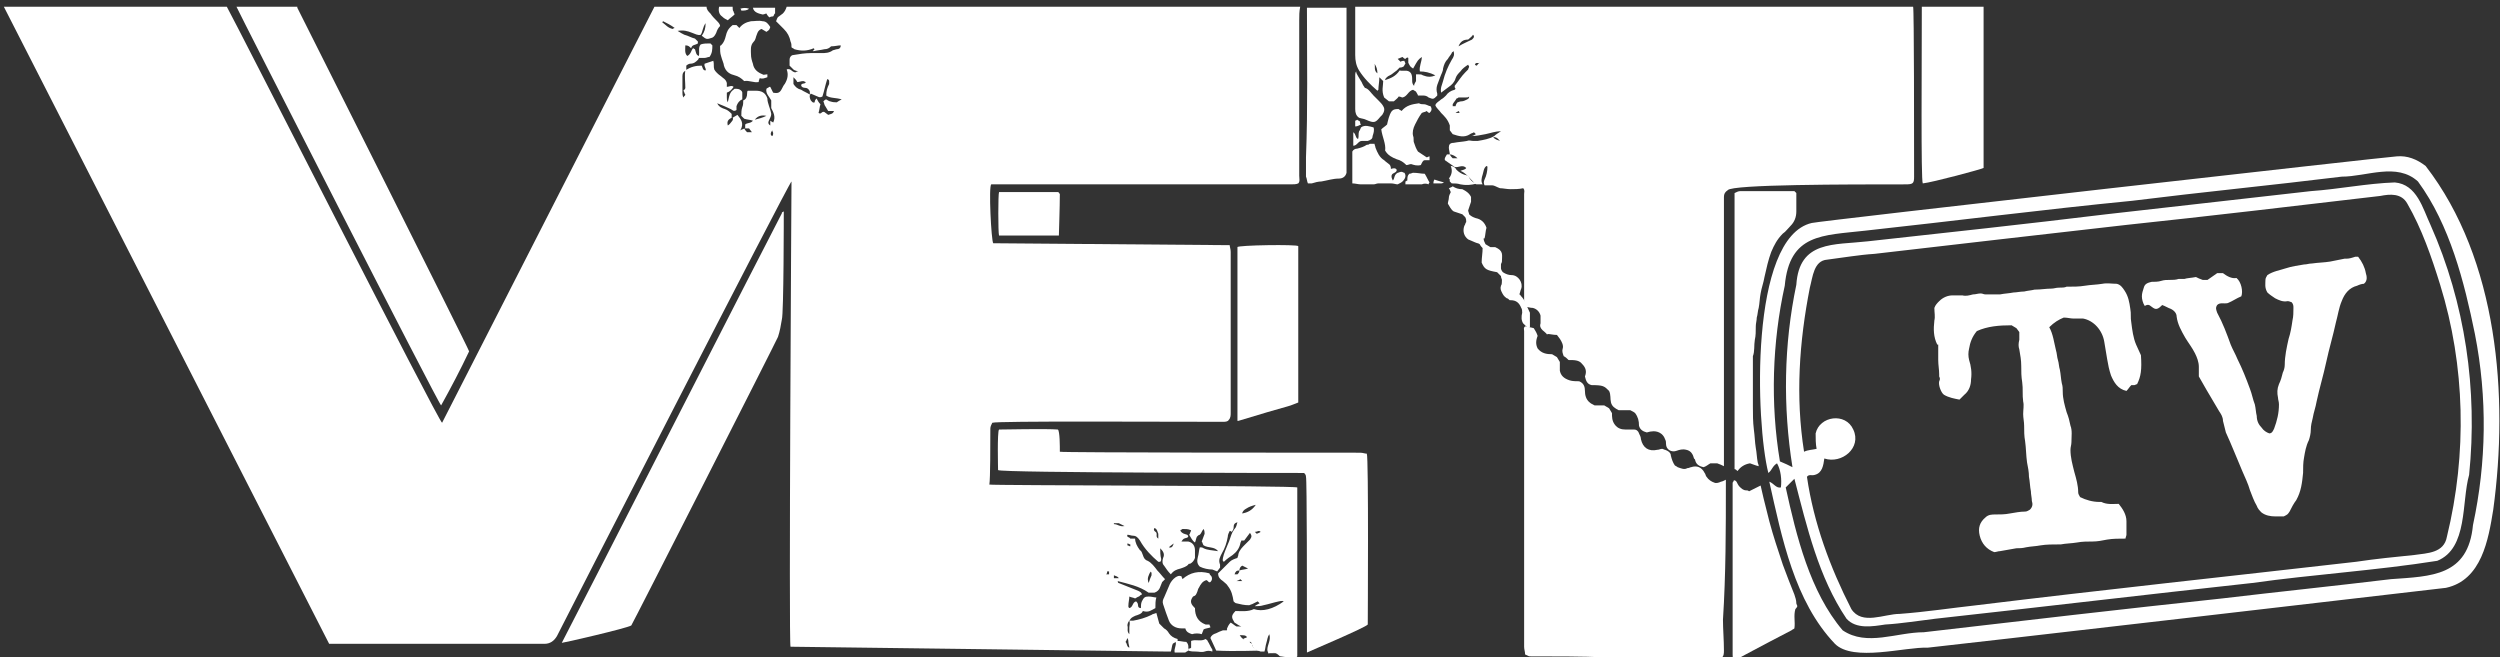 <?xml version="1.0" encoding="utf-8"?>
<!-- Generator: Adobe Illustrator 24.3.0, SVG Export Plug-In . SVG Version: 6.00 Build 0)  -->
<svg version="1.1" id="Layer_1" xmlns="http://www.w3.org/2000/svg" xmlns:xlink="http://www.w3.org/1999/xlink" x="0px" y="0px"
	 viewBox="0 0 259 68.1" style="enable-background:new 0 0 259 68.1;" xml:space="preserve">
<rect x="0" y="0" width="259" height="68.1" fill="#333333" stroke="none"/>
<style type="text/css">
	.st0{fill:#FFFFFF;}
</style>
<g>
	<path class="st0" d="M102.6,44.4c0-0.2,0.1-0.4,0.2-0.6c0.4-0.2,17.7-0.1,23.9-0.1c0.2,0,0.5,0,0.6-0.2c0.2-0.2,0.2-0.5,0.2-0.7
		c0-5.6,0-11.1,0-16.7c0-0.3-0.1-0.5-0.1-0.7l-24.5-0.2c-0.2-0.2-0.5-6-0.2-6.1c0.3,0,21.1,0,31,0c0.3,0,0.6,0,0.8-0.1
		c0.2-0.2,0.1-0.5,0.1-0.8c0-5.4,0-10.8,0-16.1c0-0.5,0-0.9,0.1-1.4c-17.7,0-35.4,0-53.2,0c-0.1,0.3-0.2,0.5-0.4,0.7
		c-0.1,0.1-0.3,0.2-0.4,0.3c-0.2,0.1-0.2,0.3-0.3,0.5c0.3,0.3,0.6,0.6,0.8,0.8c0.4,0.4,0.6,0.8,0.7,1.3C82,4.5,82,4.7,82,4.9
		C82.1,5,82.2,5,82.3,5.1c0.7,0.2,1.3,0.2,2-0.1c0.2,0.2-0.1,0.2-0.1,0.3c0,0,0,0,0.1,0c0.4-0.1,0.7-0.1,1.1-0.2
		c0.3,0,0.5-0.1,0.7-0.3c0.4,0,0.7-0.1,1-0.1c0,0.3-0.2,0.4-0.4,0.4c-0.1,0-0.3,0.1-0.4,0.1c-0.4,0.3-0.8,0.3-1.2,0.3
		c-0.4,0-0.7,0-1.1,0c-0.6,0-1.2,0.1-1.8,0.2c-0.2,0-0.4,0.2-0.4,0.5c0,0.2,0,0.4,0,0.6C82,7,82.1,7.1,82.2,7.2
		c0.1,0.1,0.2,0.1,0.5,0.2c-0.2,0-0.3,0.1-0.3,0.1c-0.1,0-0.3-0.1-0.4-0.2c-0.1-0.1-0.3-0.2-0.5-0.1c0.2,0.5,0.1,1-0.2,1.5
		C81.2,8.8,81.1,9,81,9.2c-0.2,0.4-0.4,0.5-0.9,0.4C80,9.4,79.9,9.2,79.8,9c0,0-0.1,0-0.1,0c-0.1,0.1-0.2,0.1-0.3,0.2
		c-0.1,0.5,0.3,0.8,0.5,1.2c0,0.3,0,0.5,0,0.8c0.2,0.4,0.5,0.9,0.2,1.5c-0.1-0.1-0.2-0.1-0.3-0.2c0,0.2,0,0.3,0,0.5
		c-0.3-0.2-0.2-0.4-0.1-0.6c0.1-0.2,0.2-0.4,0.2-0.6c-0.1-0.6-0.4-1.1-0.4-1.6c-0.2-0.6-0.6-0.8-1.2-0.8c-0.3,0-0.5,0-0.8,0
		c-0.1,0-0.1,0.2-0.1,0.3c0,0.3-0.1,0.6-0.4,0.7c0,0.2,0,0.5-0.1,0.7c-0.1,0.3-0.1,0.6-0.1,0.9c0.1,0.1,0.2,0.2,0.3,0.3
		c0.3,0.1,0.6,0.1,0.9,0.2c-0.2,0.3-0.6,0.2-0.8,0.4c0,0.1,0,0.2,0,0.4c0.1,0,0.3,0,0.4,0c0.1,0.1,0.2,0.3,0.3,0.4
		c-0.2,0-0.3,0-0.5,0c-0.1-0.1-0.2-0.2-0.3-0.4c0,0-0.1,0.1-0.2,0.1c-0.1,0-0.1,0.1-0.2,0.1c0.4-0.7,0.1-1.1-0.3-1.6
		c-0.2,0.1-0.3,0.2-0.5,0.3c0.1,0.1,0,0.3-0.1,0.4c-0.1,0.1-0.2,0.3-0.4,0.4c-0.1-0.4,0-0.6,0.4-0.8c0-0.1,0-0.3,0-0.4
		c-0.2-0.2-0.4-0.4-0.7-0.5c-0.3-0.1-0.6-0.2-0.8-0.6c0.5,0.2,1,0.4,1.4,0.6c0.2,0.1,0.3,0.3,0.6,0.1c0-0.1,0-0.3,0-0.4
		c0.1-0.3,0.3-0.6,0.6-0.7c0-0.2,0-0.4,0-0.7c0,0,0-0.1-0.1-0.2c-0.2-0.2-0.4-0.2-0.7-0.2c-0.4,0.3-0.5,0.4-0.7,1.4
		c-0.1-0.2-0.1-0.3-0.1-0.5c0-0.1,0-0.3,0-0.5C75.6,9.5,75.8,9.3,76,9c-0.2-0.2-0.5,0-0.7,0c0-0.2,0-0.3,0-0.4
		c-0.1-0.4-0.4-0.5-0.6-0.7c-0.3-0.2-0.6-0.5-0.7-0.7c-0.1-0.3,0-0.6-0.1-0.9c-0.3,0.1-0.6,0.2-0.9,0.3c-0.1,0.3,0.2,0.5,0.1,0.7
		c-0.3,0-0.3-0.3-0.4-0.5c-0.6,0-1.1,0.1-1.7,0.5C70.9,7.9,71,8.5,71,9.1c0,0.1-0.1,0.2-0.2,0.3c0.1,0.1,0.1,0.3,0.2,0.4
		c0,0.1-0.1,0.1-0.2,0.3c-0.1-0.2-0.1-0.4-0.1-0.5c0-0.6,0-1.1,0-1.7c0-0.3,0.1-0.5,0.4-0.6c0-0.1,0-0.3,0-0.5
		c0.1-0.1,0.3-0.2,0.4-0.2c0.4,0,0.6-0.2,0.8-0.4c0,0,0.1-0.1,0.1-0.2c0.2,0,0.4,0,0.6,0c0.2,0,0.3-0.1,0.5-0.1
		c0.3-0.4,0.3-0.8,0.3-1.2c-0.1-0.1-0.1-0.1-0.2-0.2c-0.4,0-0.7,0-1,0.1c-0.3,0.3-0.1,0.8-0.2,1.2c-0.3-0.1-0.3-0.4-0.4-0.7
		c-0.1,0-0.1-0.1-0.2-0.1c-0.2,0.2-0.2,0.6-0.6,0.8C70.9,5.5,71,5.1,71,4.7c0.3,0,0.4,0.1,0.6,0.3c0.1-0.4,0.4-0.3,0.7-0.5
		c0-0.1,0-0.2,0-0.2C72.2,4.2,72.1,4.1,72,4c-0.4-0.1-0.7-0.3-1.1-0.4c-0.2-0.1-0.4-0.2-0.7-0.4c0.6-0.1,1,0,1.5,0.2
		c0.3,0.1,0.6,0.3,0.9,0.2c0.2-0.3,0.2-0.8,0.5-1.2c0,0.5-0.1,0.9-0.4,1.3c0.5,0.4,0.5,0.4,1.1,0.2c0.2-0.1,0.3-0.3,0.4-0.5
		c0.1-0.3,0.2-0.5,0.4-0.7c0-0.2-0.2-0.4-0.3-0.5c-0.3-0.3-0.5-0.5-0.7-0.8c-0.2-0.2-0.4-0.4-0.4-0.7c-1.8,0-3.6,0-5.4,0l-22,43.1
		C45.5,43.8,24.3,2.1,23.5,0.7c-7.7,0-15.4,0-23.1,0c0.1,0.2,33.7,66,33.7,66h22.3c0.6,0,1-0.3,1.3-0.8c0.5-1,24.1-47.1,24.3-47.1
		c0,0.2-0.3,48.1-0.1,48.2l39,0.5c0.1,0,0.2,0,0.4,0c0.1-0.3,0.1-0.6,0.2-0.8c0.1-0.1,0.2-0.1,0.3-0.2c0.1,0.4-0.2,0.7-0.1,1.1
		c0.4,0,0.7,0,1.1,0c0.1-0.1,0.2-0.1,0.3-0.2c0-0.3,0.1-0.6-0.2-0.9c-0.3,0-0.6-0.1-0.9-0.1c0-0.1,0-0.1,0-0.2
		c-0.4-0.1-0.7-0.3-0.9-0.6c-0.1-0.2-0.3-0.4-0.5-0.5c-0.1-0.1-0.3-0.3-0.5-0.5c-0.1-0.4-0.2-0.7-0.3-1.1c-0.2,0.1-0.4,0.1-0.5,0.2
		c-0.6,0.3-1.3,0.5-1.9,0.6c-0.1,0-0.3,0-0.4,0c0.2-0.3,0.2-0.3,0.6-0.5c0.3-0.1,0.7-0.2,0.8-0.5c0.6,0.2,0.9-0.1,1.3-0.3
		c0-0.4,0-0.8,0.1-1.1c-0.2,0-0.5-0.1-0.8-0.1c-0.4,0-0.5,0.1-0.7,0.5c-0.1,0.2-0.1,0.5-0.1,0.7c-0.2,0-0.3-0.1-0.3-0.3
		c0-0.2-0.1-0.3-0.2-0.4c-0.4,0.1-0.3,0.6-0.7,0.7c-0.1-0.1-0.1-0.1-0.1-0.2c0-0.4,0.1-0.7,0.1-1c0.2,0.1,0.4,0.1,0.6,0.2
		c0.2-0.1,0.3-0.2,0.4-0.2c0.1-0.1,0.2-0.2,0.3-0.2c0-0.2-0.2-0.3-0.4-0.4c-0.3-0.1-0.7-0.3-1-0.4c-0.3-0.1-0.7-0.3-1-0.4
		c-0.1,0-0.1-0.2-0.1-0.2c1.1,0.3,2.2,0.5,3.2,1.2c0.2,0,0.4,0,0.6,0c0.6-0.2,0.6-0.7,0.8-1.1c0.1-0.1,0.2-0.2,0.3-0.3
		c-0.3-0.3-0.5-0.6-0.8-0.9c-0.3-0.4-0.6-0.8-1-1c-0.3-0.1-0.4-0.3-0.5-0.6c-0.1-0.2-0.1-0.4-0.3-0.5c-0.3-0.4-0.5-0.8-0.5-1.2
		c-0.2,0-0.3,0-0.5,0c-0.1-0.2-0.4-0.1-0.3-0.4c0,0,0,0-0.1,0c0,0,0.1,0,0.1,0c0.2,0,0.4,0.1,0.6,0.1c0.3,0,0.5,0.2,0.7,0.5
		c0.5,0.9,1.2,1.6,1.9,2.2c0,0,0.1,0,0.2,0c0.1-0.1,0.1-0.2,0.1-0.3c-0.1-0.4-0.1-0.7-0.1-1.1c0.3,0.3,0.5,0.6,0.3,1
		c-0.1,0.3-0.1,0.6,0.1,0.8c0.2,0.3,0.4,0.6,0.7,0.9c0.3-0.4,0.6-0.5,1-0.6c0.3-0.1,0.6-0.2,0.8-0.4c0-0.1,0.1-0.1,0.2-0.1
		c0.2-0.1,0.4-0.3,0.5-0.6c0-0.3,0-0.5,0-0.8c0-0.4-0.2-0.8-0.7-0.9c-0.1,0-0.4,0-0.7,0c0.2-0.3,0.2-0.3,0.6-0.4c0,0,0,0,0.1-0.1
		c0-0.1,0-0.1-0.1-0.2c-0.3-0.1-0.5-0.1-0.7-0.4c0,0,0-0.1,0-0.1c0.1,0,0.2-0.1,0.2-0.1c0.3,0,0.6,0,0.8,0.1c0,0,0.1,0,0.1,0.1
		c-0.1,0.1-0.1,0.3-0.2,0.4c0.2,0.3,0.3,0.6,0.6,0.8c0.1-0.2,0.1-0.4,0.2-0.6c0.1-0.1,0.2-0.2,0.3-0.2c0.2-0.2,0.2-0.4,0.4-0.6
		c0.1,0.2,0.1,0.4,0.1,0.5c-0.1,0.3-0.2,0.5-0.3,0.8c0.1,0.1,0.1,0.3,0.2,0.4c0.5,0.3,1.1,0.1,1.5,0.6c-0.6-0.1-1.1-0.1-1.5-0.3
		c-0.1-0.1-0.3-0.1-0.4-0.1c-0.1,0.3-0.1,0.7-0.2,1c-0.1,0.4-0.1,0.7,0.2,1c0.4,0.2,0.9,0.3,1.3,0.3c0.2,0.1,0.3,0.1,0.5,0.2
		c0.1-0.1,0.2-0.3,0.3-0.4c0-0.1,0-0.2,0-0.3c-0.2-0.5,0-0.8,0.2-1.2c0.3-0.5,0.5-1.1,0.6-1.7c0-0.2,0.1-0.4,0.2-0.6
		c0.1,0,0.2,0.1,0.2,0.1c0.1-0.1,0.2-0.3,0.2-0.4c0-0.4,0.1-0.5,0.4-0.6c-0.1,0.3-0.1,0.5-0.3,0.7c-0.1,0.1-0.1,0.2-0.2,0.3
		c-0.2,0.4-0.3,0.9-0.5,1.3c-0.2,0.5-0.4,0.9-0.5,1.4c0,0.1-0.1,0.3,0.1,0.4c0.3-0.3,0.6-0.5,0.9-0.7c0.4-0.3,0.7-0.7,0.8-1.2
		c0-0.1,0.1-0.2,0.1-0.3c0.1,0,0.2,0,0.3,0c0.2-0.3,0.4-0.5,0.6-0.8c0.2,0.3,0.2,0.4,0,0.7c-0.2,0.2-0.3,0.3-0.5,0.5
		c-0.3,0.3-0.6,0.6-0.7,1c0,0.2-0.1,0.3-0.1,0.4c-0.3,0.1-0.6,0.2-0.8,0.4c-0.4,0.4-0.8,0.8-1.2,1.2c0,0.4,0.2,0.6,0.5,0.8
		c0.2,0.2,0.4,0.3,0.5,0.5c0.4,0.5,0.5,1,0.6,1.6c0.1,0.1,0.2,0.2,0.3,0.2c0.4,0.1,0.8,0.2,1.3,0.2c0.1,0,0.2-0.1,0.3-0.1
		c0.2-0.1,0.4-0.2,0.6-0.3c0.1,0.1,0.1,0.1,0.2,0.2c-0.2,0.1-0.4,0.2-0.5,0.3c0.3,0,0.6,0,0.9-0.1c0.5-0.1,1.1-0.3,1.6-0.4
		c0.1,0,0.3-0.1,0.5,0c-1.1,0.8-2.2,1.1-3.1,0.8c-0.6,0.3-1.3,0.2-1.9,0.2c-0.5,0.5-0.4,0.7-0.1,1.2c0.2,0.1,0.4,0.3,0.7,0.4
		c-0.2,0-0.4,0-0.5,0c-0.2-0.1-0.4-0.3-0.6-0.4c-0.2,0.2-0.3,0.4-0.4,0.7c0.4,0.2,0.7,0.4,1,0.6c0.9,0,0.9,0,1.1,0.2
		c-0.1,0.1-0.3,0.1-0.4,0.2c0.1,0.1,0.2,0.2,0.2,0.3c0.2,0,0.4,0,0.6,0c0.1,0.3,0.2,0.5,0.3,0.7c0.2,0.1,0.4,0.2,0.7,0.3
		c0.1,0,0.3,0,0.4,0c0.1-0.3,0.1-0.6,0.2-0.9c0.1-0.3,0.1-0.6,0.3-0.9c0.2,0.6-0.2,1.1-0.2,1.6c0.1,0.1,0.2,0.2,0.2,0.3
		c0.4,0,0.7,0,1,0.3c0.1,0.1,0.1,0.1,0.2,0.1c0.5,0.1,1.1,0.1,1.6,0.1c0,0,0.1-0.1,0.1-0.1c0-5.8,0-11.7,0-17.5
		c-0.2-0.2-31.7-0.2-31.9-0.3C102.6,49.6,102.6,46,102.6,44.4z M69.7,3c-0.5-0.1-0.7-0.4-1.1-0.7c0,0,0.1-0.1,0.1-0.1
		c0.4,0.2,0.8,0.4,1.2,0.7C69.8,2.9,69.7,3,69.7,3z M78.2,12.4c0.3-0.4,0.7-0.5,1.2-0.4C79,12.2,78.6,12.3,78.2,12.4z M80,14.1
		c-0.2-0.1-0.2-0.3,0-0.6c0,0.1,0.1,0.2,0.1,0.3C80.1,13.9,80.1,14,80,14.1z M82.2,8.7c0-0.2,0-0.4,0-0.7c0.2,0.2,0.3,0.3,0.4,0.5
		c0.2,0,0.4-0.1,0.6-0.1c0.1,0,0.2,0.1,0.3,0.1c-0.1,0.1-0.1,0.1-0.1,0.1c-0.1,0.1-0.3,0-0.4,0.2c0,0.2,0.2,0.3,0.4,0.3
		c0.2,0,0.4,0.1,0.5,0.4c0,0.1,0,0.2,0,0.3c-0.3-0.2-0.6-0.3-0.9-0.5C82.6,9.2,82.4,9,82.2,8.7z M86.7,10.6c-0.2,0-0.4,0-0.7-0.1
		c-0.1,0-0.2-0.1-0.4-0.2c-0.1,0-0.2,0.1-0.3,0.2c0.1,0.2,0.1,0.4,0.2,0.5c0.1,0.2,0.2,0.3,0.3,0.5c0.2,0,0.4,0,0.6,0
		c-0.1,0.3-0.3,0.3-0.6,0.4c-0.1-0.1-0.3-0.2-0.4-0.3c-0.3-0.1-0.3,0.3-0.6,0.1c0.1-0.3,0.1-0.6,0.2-0.9c-0.2-0.2-0.3-0.4-0.4-0.6
		c-0.1,0.1-0.2,0.2-0.2,0.4c-0.2,0.1-0.3-0.1-0.4-0.2c-0.1-0.2-0.2-0.5,0-0.7c0.2,0.1,0.5,0.2,0.7,0.3c0.2,0.1,0.3,0.1,0.5,0
		c0.2-0.6,0.3-1.2,0.5-1.8c0.1,0,0.2,0.1,0.2,0.2c0,0.1,0,0.2,0,0.3c-0.2,0.4-0.3,0.7-0.3,1.2c0.4,0.3,1,0.2,1.6,0.4
		C86.8,10.5,86.7,10.6,86.7,10.6z M117,64.3c0.1,0.3,0,0.5,0,0.7c0,0.2,0,0.4,0,0.7c-0.3-0.3-0.1-0.6-0.2-0.9
		C116.8,64.6,116.9,64.4,117,64.3z M116.8,66.1c0.1,0.2,0.1,0.3,0.1,0.4c0,0.2,0.1,0.4,0.1,0.6c-0.3-0.1-0.2-0.4-0.4-0.6
		C116.7,66.4,116.7,66.3,116.8,66.1z M119.2,59.2c0,0.1,0,0.1,0.1,0.1c0,0.1,0,0.2,0,0.3c-0.1,0.2-0.2,0.5-0.3,0.8
		C118.8,59.9,119,59.6,119.2,59.2z M128.1,60.2c0.2-0.1,0.3-0.1,0.4-0.2c0.1,0.1,0.1,0.1,0.2,0.2C128.5,60.2,128.3,60.2,128.1,60.2z
		 M128.4,59.1c0,0.2-0.1,0.3-0.2,0.4c-0.1,0-0.2,0-0.3,0C128,59.2,128.1,59.1,128.4,59.1c0-0.2,0.1-0.4,0.3-0.5
		c0.2,0.1,0.4,0.2,0.6,0.3C129,59,128.7,59,128.4,59.1z M130.6,55.1c-0.1,0.1-0.2,0.1-0.4,0.2c-0.1-0.1-0.1-0.1-0.2-0.2
		C130.3,55.1,130.4,54.9,130.6,55.1z M128.7,53.2c0-0.2,0.2-0.4,0.4-0.5c0.3-0.2,0.6-0.3,1-0.4C129.7,52.9,129.2,53.1,128.7,53.2
		C128.7,53.3,128.6,53.3,128.7,53.2C128.6,53.3,128.7,53.3,128.7,53.2z M121.2,56.6c0.1-0.1,0.3-0.2,0.4-0.3
		c-0.1,0.3-0.2,0.5-0.5,0.4C121.2,56.6,121.2,56.6,121.2,56.6z M119.6,54.7c0.3,0.1,0.3,0.4,0.4,0.6c0,0.2,0,0.3,0,0.5
		c-0.3-0.2-0.1-0.4-0.2-0.6C119.8,55.1,119.4,55,119.6,54.7z M116.8,56.3c0.1,0,0.2,0.1,0.3,0.1c0,0.1,0,0.1,0,0.2
		c-0.1,0-0.2-0.1-0.3-0.1C116.8,56.4,116.8,56.4,116.8,56.3z M115.9,54.2c0.2,0.1,0.4,0.2,0.6,0.3c-0.5,0.1-0.7-0.2-1.1-0.2
		c0-0.1,0-0.1,0-0.1C115.6,54.2,115.7,54.2,115.9,54.2z M115.9,59.9c-0.1,0-0.2,0-0.3,0c0,0-0.1,0-0.2,0c0-0.1,0-0.2,0-0.3
		C115.6,59.7,115.8,59.7,115.9,59.9z M114.7,59.2c0.1,0,0.2,0,0.2,0c0,0.1,0,0.2,0,0.3c-0.1,0-0.2,0-0.3,0
		C114.7,59.4,114.7,59.3,114.7,59.2z"/>
	<path class="st0" d="M197.4,19.1c0.8,0,0.9-0.1,0.9-0.8c0-4.1,0-17.4-0.1-17.6c-19.3,0-38.5,0-57.8,0c0,1.7,0,3.3,0,5
		c0,0.6,0.1,1.1,0.4,1.6c0.5,0.8,1.2,1.5,1.9,2.1c0,0,0.1-0.1,0.1-0.1c0-0.4,0.1-0.8,0.1-1.3c0.2,0.2,0.3,0.3,0.4,0.4
		c0,0.5-0.2,1,0.1,1.7c0.1,0.1,0.4,0.3,0.5,0.4c0.2,0,0.3,0,0.5,0c0.2-0.2,0.4-0.3,0.5-0.5c0.2,0,0.3,0.1,0.4,0.1
		c0.5-0.1,0.6-0.7,1.1-0.8c0.1,0.1,0.2,0.1,0.3,0.2c0.1,0.2,0.2,0.3,0.2,0.4c0.2,0,0.4,0,0.6,0c0.2,0,0.4,0.1,0.5,0.2
		c0.5,0.2,0.5,0.2,0.9-0.2c0-0.1,0-0.2,0-0.2c-0.1-0.3-0.1-0.6,0-0.9c0.1-0.3,0.2-0.5,0.3-0.8c0.1-0.3,0.3-0.6,0.3-0.9
		c0.1-0.4,0.2-0.7,0.5-1c0.1-0.2,0.3-0.4,0.4-0.6c0-0.1,0.1-0.1,0.2-0.2c0.1,0.4,0,0.6-0.2,0.9c-0.4,0.7-0.7,1.4-0.9,2.2
		c-0.1,0.4-0.3,0.7-0.2,1.2c0.3-0.2,0.5-0.4,0.8-0.6c0.3-0.2,0.6-0.5,0.7-0.9c0.1-0.3,0.3-0.5,0.5-0.7c0.2-0.3,0.5-0.5,0.8-0.7
		c0,0.1,0.1,0.1,0.1,0.2c0,0.1-0.1,0.2-0.1,0.3c-0.1,0.1-0.2,0.2-0.3,0.3c-0.4,0.4-0.7,0.9-1.1,1.4c0,0.1,0,0.2,0.1,0.3
		c0,0-0.1,0.1-0.1,0.1c-0.4,0.1-0.7,0.3-0.9,0.6c-0.1,0.1-0.3,0.3-0.5,0.4c-0.2,0.2-0.5,0.3-0.6,0.6c0.1,0.3,0.4,0.5,0.6,0.8
		c0.4,0.4,0.7,0.7,0.9,1.3c0,0.1,0,0.3,0,0.5c0.1,0.1,0.2,0.3,0.3,0.4c0.6,0.2,1.2,0.4,1.8,0c0.1-0.1,0.3-0.1,0.4-0.2
		c0.1,0.1,0.1,0.1,0.2,0.2c-0.2,0.1-0.3,0.2-0.5,0.2c0.5,0,1-0.1,1.5-0.2c0.5-0.1,1-0.3,1.6-0.3c-0.3,0.2-0.5,0.3-0.7,0.5
		c-0.5,0.3-1.1,0.4-1.7,0.5c-0.2,0-0.3,0-0.5,0c-0.2,0-0.4-0.1-0.6,0c-0.5,0.1-0.9,0.1-1.4,0.2c-0.4,0-0.5,0.2-0.5,0.5
		c0,0.2,0.1,0.5,0.1,0.7c0.3,0,0.6,0.2,0.8,0.4c-0.2,0-0.3,0-0.5,0c-0.1-0.1-0.2-0.2-0.3-0.4c-0.1,0-0.2,0-0.3,0
		c-0.1,0.2-0.3,0.4-0.2,0.6c0.3,0.2,0.7,0.5,1,0.7c0.4,0.1,0.8-0.3,1.2,0.1c-0.1,0.2-0.4,0.2-0.6,0.3c0.5,0.2,0.8,0.6,1.2,1
		c0.2,0.2,0.3,0.4,0.5,0.4c0.2,0,0.4,0,0.6,0c-0.2-0.3-0.1-0.7,0-1c0.1-0.3,0.1-0.7,0.4-0.9c0,0,0.1,0,0.1,0.1
		c0,0.4-0.1,0.9-0.3,1.3c-0.1,0.2-0.1,0.4,0,0.6c0.3,0,0.5,0,0.8,0c0.2,0,0.5,0.2,0.8,0.3c0.3,0,0.7,0.1,1.1,0.1
		c0.4,0,0.9,0,1.3-0.1c0.2,0.2,0.1,0.4,0.1,0.6c0,3.7,0,7.5,0,11.2c0,0.1,0,0.2,0,0.3c0.1,0.1,0.1,0.1,0.2,0.2
		c0.2,0,0.4,0.1,0.7,0.1c0.4,0.1,0.7,0.4,0.8,0.8c0,0.3,0,0.6,0,0.8c-0.1,0.3,0,0.5,0.2,0.7c0.2,0.2,0.4,0.3,0.5,0.5c0,0,0,0,0-0.1
		c0.3,0,0.6,0.1,1,0.1c0.1,0.1,0.2,0.3,0.3,0.4c0.2,0.3,0.4,0.7,0.3,1c-0.1,0.3,0,0.5,0.1,0.8c0.2,0.1,0.3,0.2,0.5,0.4
		c0.6,0,1.1,0,1.4,0.4c0.4,0.4,0.5,0.8,0.3,1.3c0.1,0.4,0.2,0.8,0.7,0.9c1.2,0,1.3,0.1,1.8,0.6c0.2,0.4,0.1,0.8,0.2,1.2
		c0.1,0.4,0.4,0.6,0.8,0.8c0.4,0,0.8,0,1.2,0c0.2,0.1,0.4,0.2,0.5,0.3c0.3,0.4,0.4,0.8,0.4,1.3c0.1,0.4,0.4,0.6,0.8,0.7
		c0.1,0,0.3-0.1,0.5-0.1c0.6-0.1,1.2,0.2,1.4,0.8c0.1,0.2,0.1,0.3,0.1,0.5c0,0.6,0.6,0.9,1.1,0.7c0.3-0.1,0.6-0.2,1-0.1
		c0.5,0.1,0.7,0.5,0.8,0.9c0,0,0.1,0.1,0.1,0.1c0.1,0.5,0.4,0.7,0.9,0.8c0.3-0.1,0.5-0.3,0.7-0.4c0.3,0,0.6,0,0.7,0
		c0.3,0.1,0.5,0.2,0.7,0.3c0-0.2,0-0.4,0-0.6c0-9,0-27.2,0-27.3c0-0.3,0.1-0.5,0.4-0.7C179.4,19.1,191.5,19.1,197.4,19.1z
		 M142.4,6.6c0.2,0.3,0.3,0.6,0.3,1C142.3,7.3,142.5,6.9,142.4,6.6z M147.4,7.8c-0.1-0.1-0.3-0.1-0.5-0.1c0,0-0.1,0-0.2,0
		c0,0.2,0,0.5,0,0.7c-0.1,0.2-0.2,0.3-0.2,0.5c-0.2-0.2-0.2-0.4-0.2-0.6c0-0.3,0-0.6-0.2-0.8c-0.3-0.3-0.7-0.1-1.1-0.2
		c-0.4,0.6-0.9,0.8-1.5,1c0-0.2,0.2-0.3,0.3-0.4c0.2-0.1,0.4-0.2,0.5-0.3c0.1-0.1,0.3-0.2,0.4-0.3c0.1-0.1,0.2-0.2,0.3-0.3
		c0.1,0,0.2,0,0.4-0.1c0.1-0.1,0.1-0.2,0.2-0.3c0-0.1-0.1-0.2-0.1-0.3c-0.1,0-0.3,0-0.4,0.1c-0.1-0.1-0.2-0.2-0.3-0.3
		c0.2-0.1,0.3-0.1,0.5-0.2c0.1,0.1,0.2,0.2,0.3,0.2c0.1-0.1,0.2-0.2,0.3-0.1c0,0.2,0,0.3,0,0.5c0.2,0.4,0.2,0.4,0.5,0.6
		c0.5-0.9,0.5-0.9,0.9-1.2c0,0.5-0.3,1-0.2,1.5c0.5,0,1,0.1,1.6,0.4C148.3,8,147.9,8,147.4,7.8z M150.8,11.7
		c0.1-0.1,0.2-0.1,0.3-0.2c0.1,0.1,0.1,0.1,0.1,0.2C151,11.7,150.9,11.7,150.8,11.7z M152.2,10c0,0.1,0,0.2-0.2,0.3
		c-0.2,0.1-0.4,0.2-0.6,0.2c-0.2,0-0.3,0.1-0.4,0.1c-0.1,0.1-0.2,0.3-0.2,0.4c-0.1,0-0.2,0-0.3,0c0-0.1,0-0.1,0-0.2
		c0.1-0.2,0.3-0.4,0.4-0.6c0.1,0,0.2-0.1,0.2-0.1c0.3,0,0.5,0,0.7,0C152,10.1,152.1,10.1,152.2,10C152.3,10,152.3,10,152.2,10
		C152.3,10,152.3,10,152.2,10z M152.7,3.8c0,0.1-0.1,0.2-0.2,0.3c-0.4,0.2-0.9,0.4-1.4,0.7c0.2-0.5,0.5-0.7,1-0.7
		c0.2-0.2,0.4-0.3,0.5-0.5c0,0,0,0,0-0.1c0,0,0,0,0,0.1C152.7,3.7,152.7,3.7,152.7,3.8z M153,6.8c-0.1,0-0.2-0.1-0.2-0.1
		c0.1-0.3,0.3-0.1,0.5-0.2C153.1,6.6,153.1,6.7,153,6.8z M154.7,14.2c0.4,0,0.5,0.2,0.7,0.4C155.2,14.5,154.9,14.5,154.7,14.2z"/>
	<path class="st0" d="M48.6,36.4c0-0.2-17.8-35.6-17.8-35.6c0,0,0-0.1,0-0.1c-2.1,0-4.2,0-6.3,0c0,0.1,21,41.3,21.2,41.3
		C46.7,40.2,47.7,38.3,48.6,36.4z"/>
	<path class="st0" d="M205.5,17.4c0-3.8,0-14.9,0-16.7c-2.1,0-4.3,0-6.4,0c0,5.8-0.1,18,0.1,18.3C200.2,18.9,205.4,17.5,205.5,17.4z
		"/>
	<path class="st0" d="M135.5,19c0.1,0,0.3,0,0.4,0c0.3-0.1,0.7-0.2,1-0.2c0.6-0.1,1.2-0.3,1.8-0.3c0.4,0,0.7-0.2,0.8-0.6
		c0-1.8,0-3.7,0-5.6c0-3.8,0-7.6,0-11.5c-1.4,0-2.7,0-4.1,0c0,0.1,0,0.1,0,0.2c0,5.1,0.1,10.2-0.1,15.3c0,0.7,0,1.4,0,2
		C135.4,18.5,135.4,18.8,135.5,19z"/>
	<path class="st0" d="M79,1.5c0.2,0,0.3-0.1,0.4-0.1c0.1,0.2,0.2,0.3,0.3,0.4c0.2-0.1,0.3-0.1,0.4-0.1c0.1-0.1,0.1-0.3,0.2-0.3
		c0-0.2,0-0.4,0-0.6c-0.8,0-1.6,0-2.3,0C78.1,1.3,78.6,1.4,79,1.5z"/>
	<path class="st0" d="M75.4,2.1c0.2-0.2,0.5-0.4,0.7-0.6c0-0.1-0.1-0.2-0.1-0.3c-0.1-0.1-0.1-0.3-0.1-0.5c-0.5,0-0.9,0-1.4,0
		c-0.1,0.4,0,0.8,0.3,1C75,1.9,75.2,2,75.4,2.1z"/>
	<path class="st0" d="M251.3,17.2c-0.9-0.7-1.9-1.1-3-1c-0.6,0-59.9,6.7-60.6,6.9c-6.5,1.5-5.8,20.8-4.5,25.9c0.4-0.3,0.4-0.7,0.9-1
		c0.4,0.7,0.5,1.7,0.4,2.5c-0.5,0.1-0.7-0.4-1.2-0.6c1.3,5.8,2.6,12.4,6.8,16.8c1.9,1.9,7.3,0.3,9.6,0.4c0.3,0,53-6.1,53.7-6.2
		c3.7-0.8,4.4-5,4.9-8.1C259.9,41.1,258.8,26.9,251.3,17.2z M256.2,54.4c-0.5,5.3-4.3,5.3-8.5,5.6c-5.8,0.7-11.6,1.3-17.5,2
		c-10.3,1.1-20.6,2.3-30.9,3.5c-2.8,0-5.9,1.5-8.4-0.2c-3.4-4-4.8-9.8-5.9-14.8c0.3-0.3,0.6-0.6,0.9-0.9c1.3,5,2.5,10.2,5.4,14.5
		c1,1.1,2.7,0.8,4,0.6c1.7-0.1,3.5-0.4,5.2-0.6c10.9-1.2,21.8-2.5,32.8-3.7c6.4-0.9,12.9-1.3,19.2-2.3c3.2-1.3,2.5-6.1,3.3-8.9
		c0.9-8.8-0.4-17.8-4-25.9c-0.8-1.7-1.4-4.2-3.7-4.4c-2.9,0.1-5.8,0.7-8.7,0.9c-7.1,0.8-14.2,1.6-21.2,2.4c-8.2,1-16.5,1.9-24.7,2.8
		c-3.5,0.4-7.1-0.1-7.4,4.5c-1.3,6.2-1.4,12.6-0.4,18.9c-0.4-0.2-0.8-0.4-1.3-0.6c-1-6-0.8-12.3,0.5-18.2c0.5-5.4,3.9-5.2,8.3-5.7
		c9.2-1,18.5-2.2,27.7-3.1c7.2-0.9,14.4-1.6,21.7-2.5c2.6,0,5.7-1.5,7.9,0.5c3.3,4.5,4.8,10.4,5.9,15.8
		C257.7,41.2,257.6,47.9,256.2,54.4z M192,44.5c-0.8-1.8-3.5-1.4-3.9,0.4c0,0.5,0,1.1,0.1,1.6c-0.4,0.1-0.9,0.1-1.3,0.3
		c-0.9-5.7-0.5-11.4,0.6-17c0.3-1.1,0.4-2.8,1.8-2.9c1.6-0.2,3.3-0.5,4.9-0.6c8.5-1,17.4-2,26.1-3c8.5-0.9,17.8-2,26.3-3
		c1-0.2,2.2-0.3,2.8,0.8c1.5,2.6,2.5,5.5,3.4,8.4c2.6,8.4,2.8,17.5,0.7,26.1c-0.3,1.7-2,1.7-3.4,1.9c-2,0.2-4,0.4-6,0.7
		c-13.1,1.5-26.2,2.9-39.3,4.5c-2.7,0.3-5.3,0.7-8,0.9c-1.6,0-3.9,1.2-5-0.5c-2.2-4.3-3.9-8.9-4.6-13.7c0.2-0.3,0.5-0.1,0.8-0.2
		c0.8-0.2,0.9-1,1-1.7C190.8,48.1,192.9,46.4,192,44.5z"/>
	<path class="st0" d="M178.8,50.2c0-0.2,0-0.3,0-0.5c-0.2,0.1-0.4,0.2-0.5,0.2c-0.2,0.1-0.5,0.2-0.7,0.1c-0.3-0.1-0.6-0.3-0.8-0.6
		c-0.1-0.1-0.1-0.3-0.2-0.4c-0.3-0.6-0.8-0.8-1.4-0.6c-0.1,0-0.2,0.1-0.4,0.1c-0.3,0.2-0.7,0-1-0.1c-0.1-0.1-0.2-0.1-0.3-0.2
		c-0.2-0.3-0.3-0.6-0.4-1c0-0.3-0.3-0.5-0.6-0.6c-0.1,0-0.2-0.1-0.3-0.1c-0.2,0-0.3,0.1-0.5,0.1c-0.9,0.2-1.5-0.2-1.7-1.1
		c0-0.2-0.1-0.4-0.2-0.6c-0.1-0.3-0.3-0.4-0.5-0.4c-0.3,0-0.6,0-0.9,0c-0.4,0-0.8-0.1-1.1-0.5c-0.3-0.4-0.3-0.8-0.3-1.2
		c-0.1-0.2-0.2-0.3-0.3-0.5c-0.2-0.1-0.3-0.2-0.5-0.3c-0.3,0-0.7,0-1,0c-0.2-0.1-0.4-0.2-0.5-0.3c-0.4-0.3-0.5-0.8-0.5-1.2
		c0-0.4-0.1-0.8-0.6-1c-0.3,0-0.7,0-1-0.1c-0.6-0.2-0.9-0.5-1-1c0-0.3,0-0.6,0-0.9c-0.1-0.2-0.2-0.3-0.3-0.5
		c-0.2-0.1-0.3-0.2-0.5-0.3c-0.6,0-1.1-0.1-1.5-0.6c-0.2-0.4-0.2-0.8,0-1.3c-0.1-0.3-0.2-0.5-0.4-0.8c-0.3-0.1-0.6-0.1-0.9-0.2
		c-0.2,0.2-0.1,0.3-0.1,0.5c0,10.9,0,21.8,0,32.7c0,0.3,0.1,0.5,0.1,0.8c0.4,0.2,0.4,0.2,0.6,0.2c2.6,0,5.2,0,7.7,0.1
		c2.4,0.1,4.7,0,7.1,0.1c1.6,0.1,3.2,0,4.9,0c0.3-0.2,0.3-0.5,0.3-0.8c0-1.1-0.1-2.2-0.1-3.2C178.8,59.5,178.8,54.8,178.8,50.2z"/>
	<path class="st0" d="M81,22.1c-0.3,0.5-22.4,43.8-22.8,44.5c0.2,0,6.7-1.5,7.2-1.8c0.1-0.1,15-29.4,15.2-29.9
		c0.2-0.6,0.3-1.2,0.4-1.8c0.2-0.6,0.2-11,0.2-11.2C81,22,81,22,81,22.1z"/>
	<path class="st0" d="M140.9,46.9c-3.9,0-30.9,0-31.1-0.1c0-0.6,0-2.1-0.2-2.3c-1.1-0.1-5.8,0-6.1,0c-0.2,0.2-0.1,4.1-0.1,4.2
		c0.2,0.3,31.4,0.3,31.7,0.3c0.1,0.1,0.2,0.2,0.2,0.4c0.1,0.2,0.1,12,0.1,17.7c0,0.2,0,0.3,0,0.5c0.2-0.1,6.1-2.6,6.3-2.9
		c0-0.2,0.1-17.4-0.1-17.7C141.4,47,141.2,46.9,140.9,46.9z"/>
	<path class="st0" d="M128.2,25.6c0,5.8,0,11.9,0,17.6c0,0.1,0,0.2,0,0.4c0.1,0,0.1,0,0.1,0c1-0.3,2-0.6,3-0.9
		c0.7-0.2,1.4-0.4,2.1-0.6c0.4-0.1,0.8-0.3,1.1-0.4c0-5.4,0-10.8,0-16.2C134.4,25.3,128.2,25.4,128.2,25.6z"/>
	<path class="st0" d="M181.8,35.2c0.1-0.4,0.1-0.9,0.1-1.4c0-0.3,0.1-0.6,0.1-0.9c0.1-0.3,0.1-0.7,0.2-1c0.1-0.5,0.1-1,0.2-1.5
		c0.1-0.6,0.3-1.1,0.4-1.7c0.2-0.9,0.4-1.8,0.7-2.6c0.3-0.7,0.6-1.3,1.2-1.9c0.3-0.2,0.5-0.5,0.8-0.8c0.4-0.4,0.6-0.9,0.6-1.5
		c0-0.6,0-1.2,0-1.9c-0.1-0.1-0.1-0.1-0.2-0.2c-1.9,0-3.8,0-5.6,0c-0.2,0-0.4,0.1-0.6,0.2c0,9.5,0,19,0,28.6c0.1,0,0.2,0.1,0.3,0.2
		c0.3-0.4,0.7-0.7,1.3-0.8c0.3,0.1,0.5,0.2,0.9,0.3c0-0.2-0.1-0.3-0.1-0.4c-0.1-0.5-0.1-1-0.2-1.5c-0.1-0.6-0.1-1.2-0.2-1.9
		c-0.1-0.8-0.1-1.6-0.1-2.4c0-1.6,0-3.3,0-4.9c0-0.1,0-0.2,0-0.3C181.8,36.4,181.7,35.8,181.8,35.2z"/>
	<path class="st0" d="M186.2,62.8c0-0.1-0.1-0.2-0.1-0.3c0-0.3-0.1-0.6-0.2-0.9c-0.4-1-0.8-2-1.2-3.1c-0.5-1.5-1-3-1.4-4.5
		c-0.2-0.8-0.4-1.6-0.6-2.4c-0.1-0.4-0.2-0.9-0.3-1.3c-0.4,0.2-0.8,0.4-1.2,0.6c-0.1-0.1-0.2-0.1-0.3-0.1c-0.3,0-0.5-0.2-0.7-0.4
		c-0.1-0.1-0.2-0.3-0.3-0.5c-0.1-0.1-0.2-0.2-0.3-0.1c0,0.1-0.1,0.2-0.1,0.2c0,0.3,0,0.5,0,0.7c0,5.7,0,11.4,0,17.1
		c0,0.2,0,0.4,0.1,0.6c0.2-0.1,0.3-0.2,0.5-0.2c1.1-0.6,2.1-1.1,3.2-1.7c0.8-0.4,1.5-0.8,2.3-1.2c0.1-0.1,0.2-0.1,0.3-0.2
		c0.1-0.7-0.1-1.3,0.1-2C186.2,62.9,186.2,62.8,186.2,62.8z"/>
	<path class="st0" d="M103.5,24.4c2.1,0,4.1,0,6.2,0c0-0.2,0.1-3,0.1-4.3c-0.1-0.1-0.1-0.2-0.2-0.2c-2.1,0-4.1,0-6.1,0
		C103.4,20.1,103.4,24.1,103.5,24.4z"/>
	<path class="st0" d="M157.6,30.7c-0.1-0.1-0.1-0.2-0.2-0.2c0.1-0.2,0.1-0.4,0.2-0.6c0.2-0.6-0.3-1.4-1-1.4c-0.3,0-0.6-0.1-0.9-0.3
		c-0.1-0.1-0.2-0.3-0.2-0.4c0-0.1,0-0.3,0-0.4c0-0.1,0.1-0.2,0.1-0.3c0-0.7,0.2-1.1-0.7-1.5c0,0-0.1,0-0.1,0c-0.1,0-0.3,0-0.4,0
		c-0.2-0.1-0.3-0.2-0.5-0.3c-0.1-0.2-0.2-0.4-0.2-0.6c0,0,0,0,0.1,0c0.1-0.4,0.1-0.8,0.2-1.1c-0.2-0.6-0.6-0.9-1.1-1
		c-0.3-0.1-0.5-0.2-0.7-0.4c0-0.1-0.1-0.3-0.1-0.4c0.1-0.3,0.2-0.6,0.3-0.9c0-0.2,0-0.3,0-0.5c-0.2-0.4-0.5-0.6-0.9-0.8
		c-0.4,0-0.7-0.1-1-0.3c-0.1,0.1-0.2,0.1-0.4,0.2c0.1,0.1,0.1,0.2,0.2,0.4c-0.1,0.2-0.2,0.4-0.2,0.6c0,0.2-0.1,0.4-0.1,0.6
		c0.2,0.3,0.3,0.6,0.6,0.8c0.3,0.1,0.6,0.2,0.9,0.3c0.1,0.1,0.2,0.2,0.3,0.3c0.1,0.2,0.1,0.3,0.1,0.5c-0.1,0.1-0.1,0.3-0.2,0.4
		c-0.2,0.6,0,1.1,0.4,1.4c0.2,0.1,0.5,0.2,0.7,0.3c0.2,0.1,0.4,0.1,0.5,0.2c0.1,0.2,0.2,0.3,0.3,0.4c0,0.5-0.1,1-0.1,1.5
		c0.3,0.7,0.5,0.8,1.6,1c0.1,0.1,0.3,0.3,0.4,0.4c0,0.2,0.1,0.3,0.1,0.4c0,0.2,0,0.5-0.1,0.6c-0.1,0.3,0,0.5,0.1,0.7
		c0.1,0.2,0.2,0.4,0.5,0.6c0.1,0,0.2,0.1,0.3,0.2c0.1,0,0.1,0,0.1,0c0.6,0,0.9,0.3,1.1,0.8c0.1,0.1,0.1,0.4,0.1,0.5
		c-0.1,0.4-0.1,0.8,0.1,1.1c0.2,0.2,0.3,0.3,0.4,0.4c0.1,0.1,0.2,0.1,0.3,0c0-0.5,0-1,0-1.5C158.1,31.6,158,31.1,157.6,30.7z"/>
	<path class="st0" d="M124,61.4c0.1-0.2,0.1-0.4,0.2-0.5c0.2-0.4,0.4-0.7,0.8-0.8c0.2,0.1,0.2,0.3,0.4,0.2c0.2-0.2,0.2-0.4,0.1-0.6
		c-0.1-0.1-0.2-0.2-0.2-0.3c-1.1-0.3-2-0.1-2.8,0.6c0-0.1-0.1-0.2-0.1-0.3c-0.3-0.1-0.4,0-0.6,0.1c-0.3,0.2-0.5,0.5-0.6,0.7
		c-0.2,0.5-0.4,0.9-0.6,1.4c-0.1,0.2-0.2,0.4-0.1,0.7c0.2,0.6,0.4,1.2,0.6,1.7c0.2,0.5,0.7,0.8,1.3,0.8c0.1,0,0.3,0,0.4,0
		c0.1,0.4,0.4,0.5,0.7,0.6c0.3-0.1,0.7-0.1,1,0c0.1-0.2,0.1-0.3,0.2-0.5c0.2-0.1,0.4-0.1,0.7-0.2c0-0.1-0.1-0.2-0.1-0.3
		c-0.2,0-0.3,0-0.4,0c-0.8-0.3-1.1-0.9-1.1-1.7c0,0-0.1-0.1-0.1-0.1c-0.4-0.4-0.4-0.7-0.1-1.1C123.9,61.7,123.9,61.6,124,61.4z"/>
	<path class="st0" d="M147.5,10.8c-0.2,0-0.3,0-0.5-0.1c-0.7,0.1-1.3,0.2-1.8,0.8c-0.1-0.1-0.2-0.1-0.3-0.2c-0.3,0-0.5,0-0.7,0.2
		c-0.3,0.4-0.4,1-0.5,1.4c-0.2,0.2-0.4,0.3-0.6,0.5c0.1,0.8,0.5,1.5,0.4,2.2c0.3,0.5,0.7,0.7,1.2,0.9c0.4,0.1,0.7,0.3,1,0.6
		c0.2,0,0.3-0.1,0.5-0.1c0.3,0.1,0.6,0.2,1,0.1c0.1-0.2,0.2-0.5,0.4-0.5c0.2,0,0.3,0,0.5,0c0-0.1,0-0.2,0-0.4
		c-0.1,0-0.2,0.1-0.3,0.1c-0.3-0.2-0.6-0.4-0.9-0.6c-0.2-0.3-0.3-0.6-0.4-0.9c-0.1-0.2,0-0.5-0.1-0.7c-0.1-0.4,0-0.8,0.2-1.2
		c0.2-0.4,0.4-0.8,0.7-1.2c0.2-0.1,0.4-0.1,0.5-0.2c0.1,0.1,0.2,0.2,0.3,0.2c0.2-0.2,0.3-0.4,0.1-0.7C148,11,147.8,10.8,147.5,10.8z
		"/>
	<polygon class="st0" points="145.6,18.8 145.6,18.8 145.6,18.8 145.6,18.8 	"/>
	<path class="st0" d="M145.5,17.9c-0.1,0-0.2-0.1-0.3-0.1c-0.2,0-0.3,0.1-0.4,0.1c-0.4,0.2-0.3,0.6-0.5,0.8
		c-0.1-0.2-0.2-0.4-0.1-0.6c0.1-0.2,0.5-0.2,0.5-0.5c-0.1-0.2-0.3-0.2-0.6-0.1c0-0.1,0-0.2-0.1-0.4c-0.2-0.2-0.4-0.3-0.6-0.5
		c-0.5-0.3-0.7-0.8-0.9-1.3c0-0.1-0.1-0.3-0.1-0.4c-0.2,0-0.3,0-0.5,0c-0.1,0.1-0.2,0.1-0.3,0.1c-0.3,0.2-0.6,0.3-1,0.4
		c-0.2,0-0.4,0.1-0.5,0.3c0,1.1,0,2.2,0,3.3c0.3,0,0.6,0.1,0.9,0.1c0.3,0,0.6,0,0.9,0c0.1,0,0.3,0,0.4,0c0.2,0,0.3-0.1,0.5-0.1
		c0.4,0,0.9,0,1.3,0c0.3,0,0.5,0.1,0.7,0.1c0.2-0.1,0.4-0.2,0.5-0.3C145.6,18.5,145.7,18.2,145.5,17.9z"/>
	<path class="st0" d="M141,8.4c-0.1-0.2-0.2-0.3-0.3-0.5c-0.1-0.2-0.2-0.3-0.2-0.5c-0.1,0.1-0.1,0.3-0.1,0.4c0,1.2,0,2.3,0,3.5
		c0,0.4,0.1,0.7,0.4,0.9c0.3,0.1,0.5,0.1,0.7,0.2c0.9,0.4,1,0.3,1.5-0.3c0.1-0.1,0.1-0.1,0.2-0.2c0.2-0.3,0.3-0.6,0.1-0.9
		c-0.1-0.2-0.3-0.4-0.5-0.6c-0.2-0.2-0.4-0.4-0.5-0.5c-0.3-0.3-0.5-0.7-0.9-0.8c0,0,0,0,0,0C141.1,8.7,141.1,8.5,141,8.4z"/>
	<path class="st0" d="M129.7,66.7c-0.2-0.1-0.3-0.3-0.5-0.4c-0.3,0-0.5-0.1-0.7-0.4c-0.1-0.2-0.2-0.3-0.4-0.4
		c-0.3-0.1-0.5-0.3-0.7-0.5c0,0-0.1,0-0.1-0.1c-0.1,0.1-0.1,0.2-0.2,0.4c-0.2,0-0.3,0-0.4,0c-0.3,0.1-0.5,0.2-0.7,0.3
		c-0.3,0.1-0.5,0.2-0.6,0.5c0.2,0.4,0.4,0.9,0.6,1.3c1.8,0.1,4.3,0,4.7,0C130.3,67.3,129.8,67.3,129.7,66.7z"/>
	<path class="st0" d="M150.2,18.8c0.1,0.1,0.1,0.1,0.2,0.2c0.3,0,0.6,0,0.9,0.1c0.5,0.1,1.1,0.1,1.7-0.1c-0.5-0.1-0.7-0.4-0.9-0.8
		c-0.1,0-0.3-0.1-0.4-0.1c-0.3-0.1-0.6-0.3-0.8-0.5c-0.1-0.2-0.3-0.4-0.6-0.4c0.2,0.5,0.1,0.9-0.2,1.3
		C150.2,18.5,150.2,18.6,150.2,18.8z"/>
	<path class="st0" d="M141.7,14.6c0.3-0.1,0.5-0.2,0.5-0.5c0.1-0.3,0.2-0.6,0.1-0.9c-0.4-0.1-0.9-0.3-1.3,0
		c-0.1,0.2-0.1,0.3-0.2,0.4c-0.1,0.3,0,0.5-0.1,0.8c-0.3-0.1-0.2-0.5-0.5-0.7c0,0.5,0,1,0,1.4c0.4,0,0.5-0.5,0.9-0.5
		C141.4,14.6,141.6,14.6,141.7,14.6z"/>
	<path class="st0" d="M146.4,17.9c-0.1,0-0.2,0.1-0.4,0.1c-0.2,0.2-0.2,0.4-0.2,0.7c-0.1,0-0.1,0.1-0.2,0.1c0,0.1,0,0.2,0,0.3
		c0.4,0,0.7,0,1,0c0.2,0,0.5,0,0.7,0c0.2-0.1,0.5-0.1,0.7,0c0-0.1,0.1-0.2,0.1-0.2c-0.2-0.3-0.3-0.6-0.5-0.9
		C147.2,18,146.9,17.9,146.4,17.9z"/>
	<path class="st0" d="M123.9,67.5c0.3,0,0.6,0.1,0.9,0c0.3-0.1,0.5-0.1,0.8,0c0-0.1,0-0.2,0-0.2c-0.2-0.3-0.3-0.6-0.5-0.9
		c0-0.1-0.1-0.1-0.2-0.2c-0.5,0.3-1,0-1.5,0.2c0,0.2,0,0.5,0,0.7c-0.1,0.1-0.2,0.1-0.3,0.1c0,0.1,0,0.1,0,0.2
		C123.4,67.5,123.6,67.5,123.9,67.5z"/>
	<polygon class="st0" points="123,67.3 123,67.3 123,67.3 123,67.3 	"/>
	<path class="st0" d="M140.9,12.6c-0.1-0.1-0.2-0.1-0.3-0.2c-0.1,0.1-0.2,0.1-0.2,0.1c0,0.2,0,0.4,0,0.6c0.2,0,0.4-0.1,0.6-0.2
		C140.9,12.8,140.9,12.7,140.9,12.6z"/>
	<path class="st0" d="M148.5,19c0.3,0,0.5,0,0.8,0c0.1,0,0.1,0,0.3-0.1c-0.4-0.1-0.7-0.2-1-0.3C148.5,18.8,148.5,18.9,148.5,19z"/>
	<path class="st0" d="M131.3,67.3c0,0.2,0.1,0.3,0.1,0.4c0.4-0.1,0.7,0.1,1.1-0.2c-0.2,0-0.3,0-0.5,0.1
		C131.8,67.5,131.6,67.4,131.3,67.3z"/>
	<path class="st0" d="M75.2,3.7c-0.1,0.4-0.2,0.7-0.5,1c-0.1,0-0.1,0.1-0.1,0.1c0,0.4,0,0.7,0.1,1c0.1,0.4,0.3,0.8,0.3,1
		c0.2,0.7,0.7,0.9,1.1,1c0.4,0.1,0.7,0.3,1,0.6c0.5-0.1,1,0.2,1.5,0.1c0-0.2,0.1-0.3,0.1-0.4C79,8.2,79.2,8.1,79.5,8
		c0-0.1,0-0.2,0-0.3c-0.2,0-0.4,0.1-0.5,0c-0.5-0.2-0.9-0.5-1-1.1c-0.1-0.3-0.2-0.6-0.2-1c0-0.4-0.1-0.9,0.3-1.3
		c0.2-0.2,0.2-0.5,0.3-0.7c0.1-0.3,0.2-0.5,0.5-0.6c0.2,0.1,0.3,0.2,0.5,0.3c0.3-0.2,0.3-0.2,0.4-0.5c-0.2-0.3-0.4-0.6-0.8-0.6
		c-0.4-0.1-0.8,0-1.2,0c-0.5,0.1-0.9,0.3-1.2,0.7c-0.1-0.1-0.2-0.2-0.3-0.3c-0.2,0-0.3,0-0.4,0C75.4,3,75.3,3.3,75.2,3.7z"/>
	<path class="st0" d="M77.6,0.9c-0.3-0.1-0.6-0.1-0.9,0c0.1,0.1,0.1,0.2,0.1,0.2C77.1,1.1,77.4,1.1,77.6,0.9z"/>
	<path class="st0" d="M200.8,35.7c0,0.5,0,1,0,1.6c0,0.5,0.1,1,0.1,1.5c0,0.1,0,0.1,0,0.2c0.1,0.2,0.1,0.3,0,0.5
		c-0.1,0.4,0.2,1.2,0.5,1.4c0.5,0.3,1.1,0.4,1.6,0.5c0.2-0.2,0.3-0.3,0.5-0.5c0.5-0.4,0.7-1,0.7-1.6c0.1-0.7,0-1.4-0.2-2
		c-0.1-0.4-0.1-0.8,0-1.2c0.1-0.6,0.3-1.2,0.8-1.8c1.1-0.5,2.3-0.6,3.6-0.6c0.2,0.1,0.3,0.2,0.5,0.3c0.1,0.1,0.2,0.3,0.3,0.4
		c0,0.3,0,0.5,0,0.8c-0.1,0.4-0.1,0.7,0,1c0.1,0.6,0.2,1.1,0.2,1.7c0,0.6,0,1.1,0.1,1.7c0.1,0.7,0,1.3,0.1,2c0.1,0.4,0,0.8,0,1.3
		c0,0.4,0.1,0.8,0.1,1.2c0,0.5,0,1.1,0.1,1.6c0.1,0.7,0.1,1.5,0.2,2.2c0.1,0.5,0.2,1,0.2,1.5c0.1,0.5,0.1,1,0.2,1.5
		c0,0.3,0.1,0.7,0.1,1c0.1,0.3,0.1,0.6-0.2,0.9c-0.2,0.1-0.3,0.2-0.5,0.2c-0.5,0-1,0.1-1.6,0.2c-0.5,0.1-1,0.1-1.5,0.1
		c-0.3,0-0.7,0-1,0.3c-0.6,0.5-0.8,1.1-0.6,1.9c0.2,0.8,0.7,1.4,1.5,1.7c0.2,0,0.4-0.1,0.6-0.1c0.6-0.1,1.1-0.2,1.7-0.3
		c0.3,0,0.6,0,1-0.1c0.5-0.1,1-0.1,1.5-0.2c0.6-0.1,1.3-0.1,2-0.1c0,0,0.1,0,0.1,0c0.5-0.1,1.1-0.1,1.7-0.2c0.5-0.1,1.1-0.1,1.6-0.1
		c0.5,0,1-0.1,1.5-0.2c0.6-0.1,1.2-0.1,1.9-0.1c0-0.1,0.1-0.3,0.1-0.4c0-0.5,0-0.9,0-1.4c0-0.7-0.4-1.3-0.8-1.8
		c-0.6,0-1.2,0.1-1.8-0.2c-0.1,0-0.2,0-0.2,0c-0.7,0-1.4-0.2-2-0.5c-0.1-0.2-0.2-0.3-0.2-0.5c0-0.7-0.2-1.4-0.4-2.1
		c-0.2-0.8-0.4-1.5-0.4-2.3c0-0.3,0.1-0.5,0.1-0.8c0-0.6,0.1-1.2-0.1-1.7c-0.1-0.5-0.2-0.9-0.4-1.4c-0.2-0.7-0.4-1.4-0.4-2.1
		c0-0.3,0-0.6-0.1-0.9c-0.1-0.5-0.1-0.9-0.2-1.4c-0.1-0.3-0.1-0.7-0.2-1c-0.1-0.3-0.1-0.7-0.2-1c-0.2-0.8-0.3-1.7-0.7-2.4
		c0.5-0.5,1-0.8,1.5-1c0.4,0,0.7,0.1,1,0.1c0.3,0,0.7,0,1,0c1.1,0.2,2,1.2,2.2,2.4c0.1,0.6,0.2,1.2,0.3,1.8c0.1,0.6,0.2,1.1,0.4,1.7
		c0.3,0.7,0.7,1.4,1.6,1.6c0.2-0.2,0.3-0.4,0.5-0.6c0.1,0,0.2,0,0.3,0c0.1,0,0.2-0.1,0.3-0.1c0.4-0.8,0.5-1.5,0.4-3
		c-0.2-0.4-0.3-0.7-0.5-1.1c-0.3-0.7-0.4-1.5-0.5-2.3c-0.1-0.5,0-0.9-0.1-1.4c-0.1-0.7-0.2-1.3-0.6-1.9c-0.2-0.3-0.4-0.6-0.8-0.7
		c-0.5,0-1-0.1-1.5,0c-0.6,0.1-1.2,0.1-1.8,0.2c-0.6,0.1-1.2,0.1-1.8,0.1c0,0-0.1,0-0.1,0c-0.2,0.1-0.5,0.1-0.8,0.1
		c-0.3,0-0.5,0.1-0.8,0.1c-0.5,0-1.1,0.1-1.6,0.1c0,0-0.1,0-0.1,0c-0.4,0.1-0.7,0.1-1.1,0.2c-0.4,0-0.8,0.1-1.1,0.1
		c-0.5,0.1-0.9,0.1-1.4,0.2c-0.5,0-1,0-1.5,0c-0.2,0-0.3-0.1-0.5-0.1c-0.3,0-0.5,0.1-0.8,0.1c-0.4,0.1-0.7,0.2-1.1,0.1
		c-0.3,0-0.7,0-1,0c-0.5,0-1,0.2-1.4,0.6c-0.2,0.2-0.4,0.4-0.5,0.7c0,0.5,0.1,0.9,0,1.3c-0.1,0.9-0.1,1.7,0.3,2.5
		C200.8,35.7,200.8,35.7,200.8,35.7z"/>
	<path class="st0" d="M222.8,31.7c0.4,0.3,0.6,0.5,1.1,0c0,0,0.1-0.1,0.1-0.1c0.3,0.1,0.6,0.3,0.9,0.4c0.4,0.2,0.6,0.5,0.6,0.8
		c0.1,0.8,0.5,1.5,0.9,2.2c0.3,0.5,0.7,1,1,1.6c0.2,0.4,0.4,0.9,0.4,1.4c0,0.3,0,0.7,0,1c0.3,0.5,0.5,0.9,0.8,1.4
		c0.4,0.7,0.9,1.5,1.3,2.2c0.2,0.3,0.4,0.6,0.4,1c0.1,0.4,0.2,0.8,0.3,1.2c0.6,1.3,1.1,2.6,1.7,4c0.3,0.7,0.6,1.3,0.8,2
		c0.2,0.5,0.4,1.1,0.7,1.6c0.1,0.3,0.3,0.5,0.5,0.7c0.4,0.3,0.9,0.4,1.4,0.4c0.3,0,0.6,0,0.9,0c0.4-0.2,0.4-0.2,0.6-0.5
		c0.2-0.4,0.4-0.8,0.7-1.2c0.5-0.9,0.6-1.8,0.7-2.8c0-0.5,0-1.1,0.1-1.6c0.1-0.6,0.2-1.2,0.5-1.8c0.1-0.3,0.2-0.7,0.2-1.1
		c0-0.4,0.1-0.8,0.2-1.2c0.1-0.6,0.3-1.1,0.4-1.7c0.3-1.4,0.7-2.7,1-4.1c0.3-1.4,0.7-2.7,1-4.1c0.2-0.7,0.3-1.5,0.6-2.2
		c0.3-0.8,0.8-1.4,1.6-1.6c0.2-0.1,0.5-0.2,0.7-0.2c0.4-0.3,0.3-0.8,0.2-1.1c-0.1-0.6-0.4-1.2-0.8-1.7c-0.1,0-0.2,0-0.3,0
		c-0.3,0.1-0.6,0.2-0.9,0.2c-0.1,0-0.1,0-0.2,0c-0.5,0.1-1,0.2-1.5,0.3c-0.6,0.1-1.2,0.1-1.9,0.2c-0.3,0-0.5,0.1-0.8,0.1
		c-0.6,0.1-1.3,0.2-1.9,0.4c-0.6,0.2-1.3,0.3-1.9,0.7c-0.1,0.2-0.2,0.3-0.2,0.5c0,0.4-0.1,0.8,0.2,1.3c0.2,0.2,0.5,0.4,0.8,0.6
		c0.4,0.2,0.8,0.4,1.3,0.3c0.2,0,0.3,0.1,0.4,0.1c0.2,0.2,0.2,0.4,0.2,0.6c0,0.4,0,0.9-0.1,1.3c-0.1,0.7-0.2,1.3-0.4,1.9
		c-0.2,0.9-0.4,1.8-0.4,2.7c0,0.3-0.1,0.6-0.2,0.8c-0.1,0.4-0.2,0.8-0.4,1.2c-0.2,0.5-0.2,0.9-0.1,1.4c0,0.2,0.1,0.4,0.1,0.7
		c0,0.9-0.2,1.7-0.5,2.5c-0.1,0.2-0.2,0.5-0.5,0.5c-0.3-0.1-0.6-0.3-0.8-0.6c-0.3-0.3-0.5-0.7-0.5-1.2c-0.1-0.4-0.1-0.8-0.2-1.2
		c-0.2-0.5-0.3-1.1-0.5-1.6c-0.4-1.1-0.8-2.1-1.3-3.1c-0.2-0.5-0.5-1-0.7-1.5c-0.4-1.1-0.8-2.2-1.4-3.3c-0.1-0.3-0.2-0.5,0-0.8
		c0.3-0.3,0.7-0.1,1.1-0.2c0.5-0.2,0.9-0.5,1.4-0.7c0.2-0.5,0-1.5-0.5-1.9c-0.5,0.1-1-0.2-1.4-0.5c-0.2,0-0.4,0-0.6,0
		c-0.3,0.2-0.7,0.5-1,0.7c-0.2,0-0.4,0-0.5,0c0,0,0,0,0,0c-0.3-0.1-0.5-0.2-0.7-0.3c-0.5,0.1-0.9,0.1-1.2,0.2c-0.2,0-0.4,0-0.6,0
		c-0.6,0.2-1.2,0-1.8,0.2c-0.3,0.1-0.7,0.1-1,0.1c-0.4,0.1-0.7,0.2-0.8,0.6c-0.1,0.3-0.2,0.6-0.2,0.9c0,0.3,0.1,0.7,0.3,1
		C222.5,31.5,222.7,31.6,222.8,31.7z"/>
</g>
</svg>
